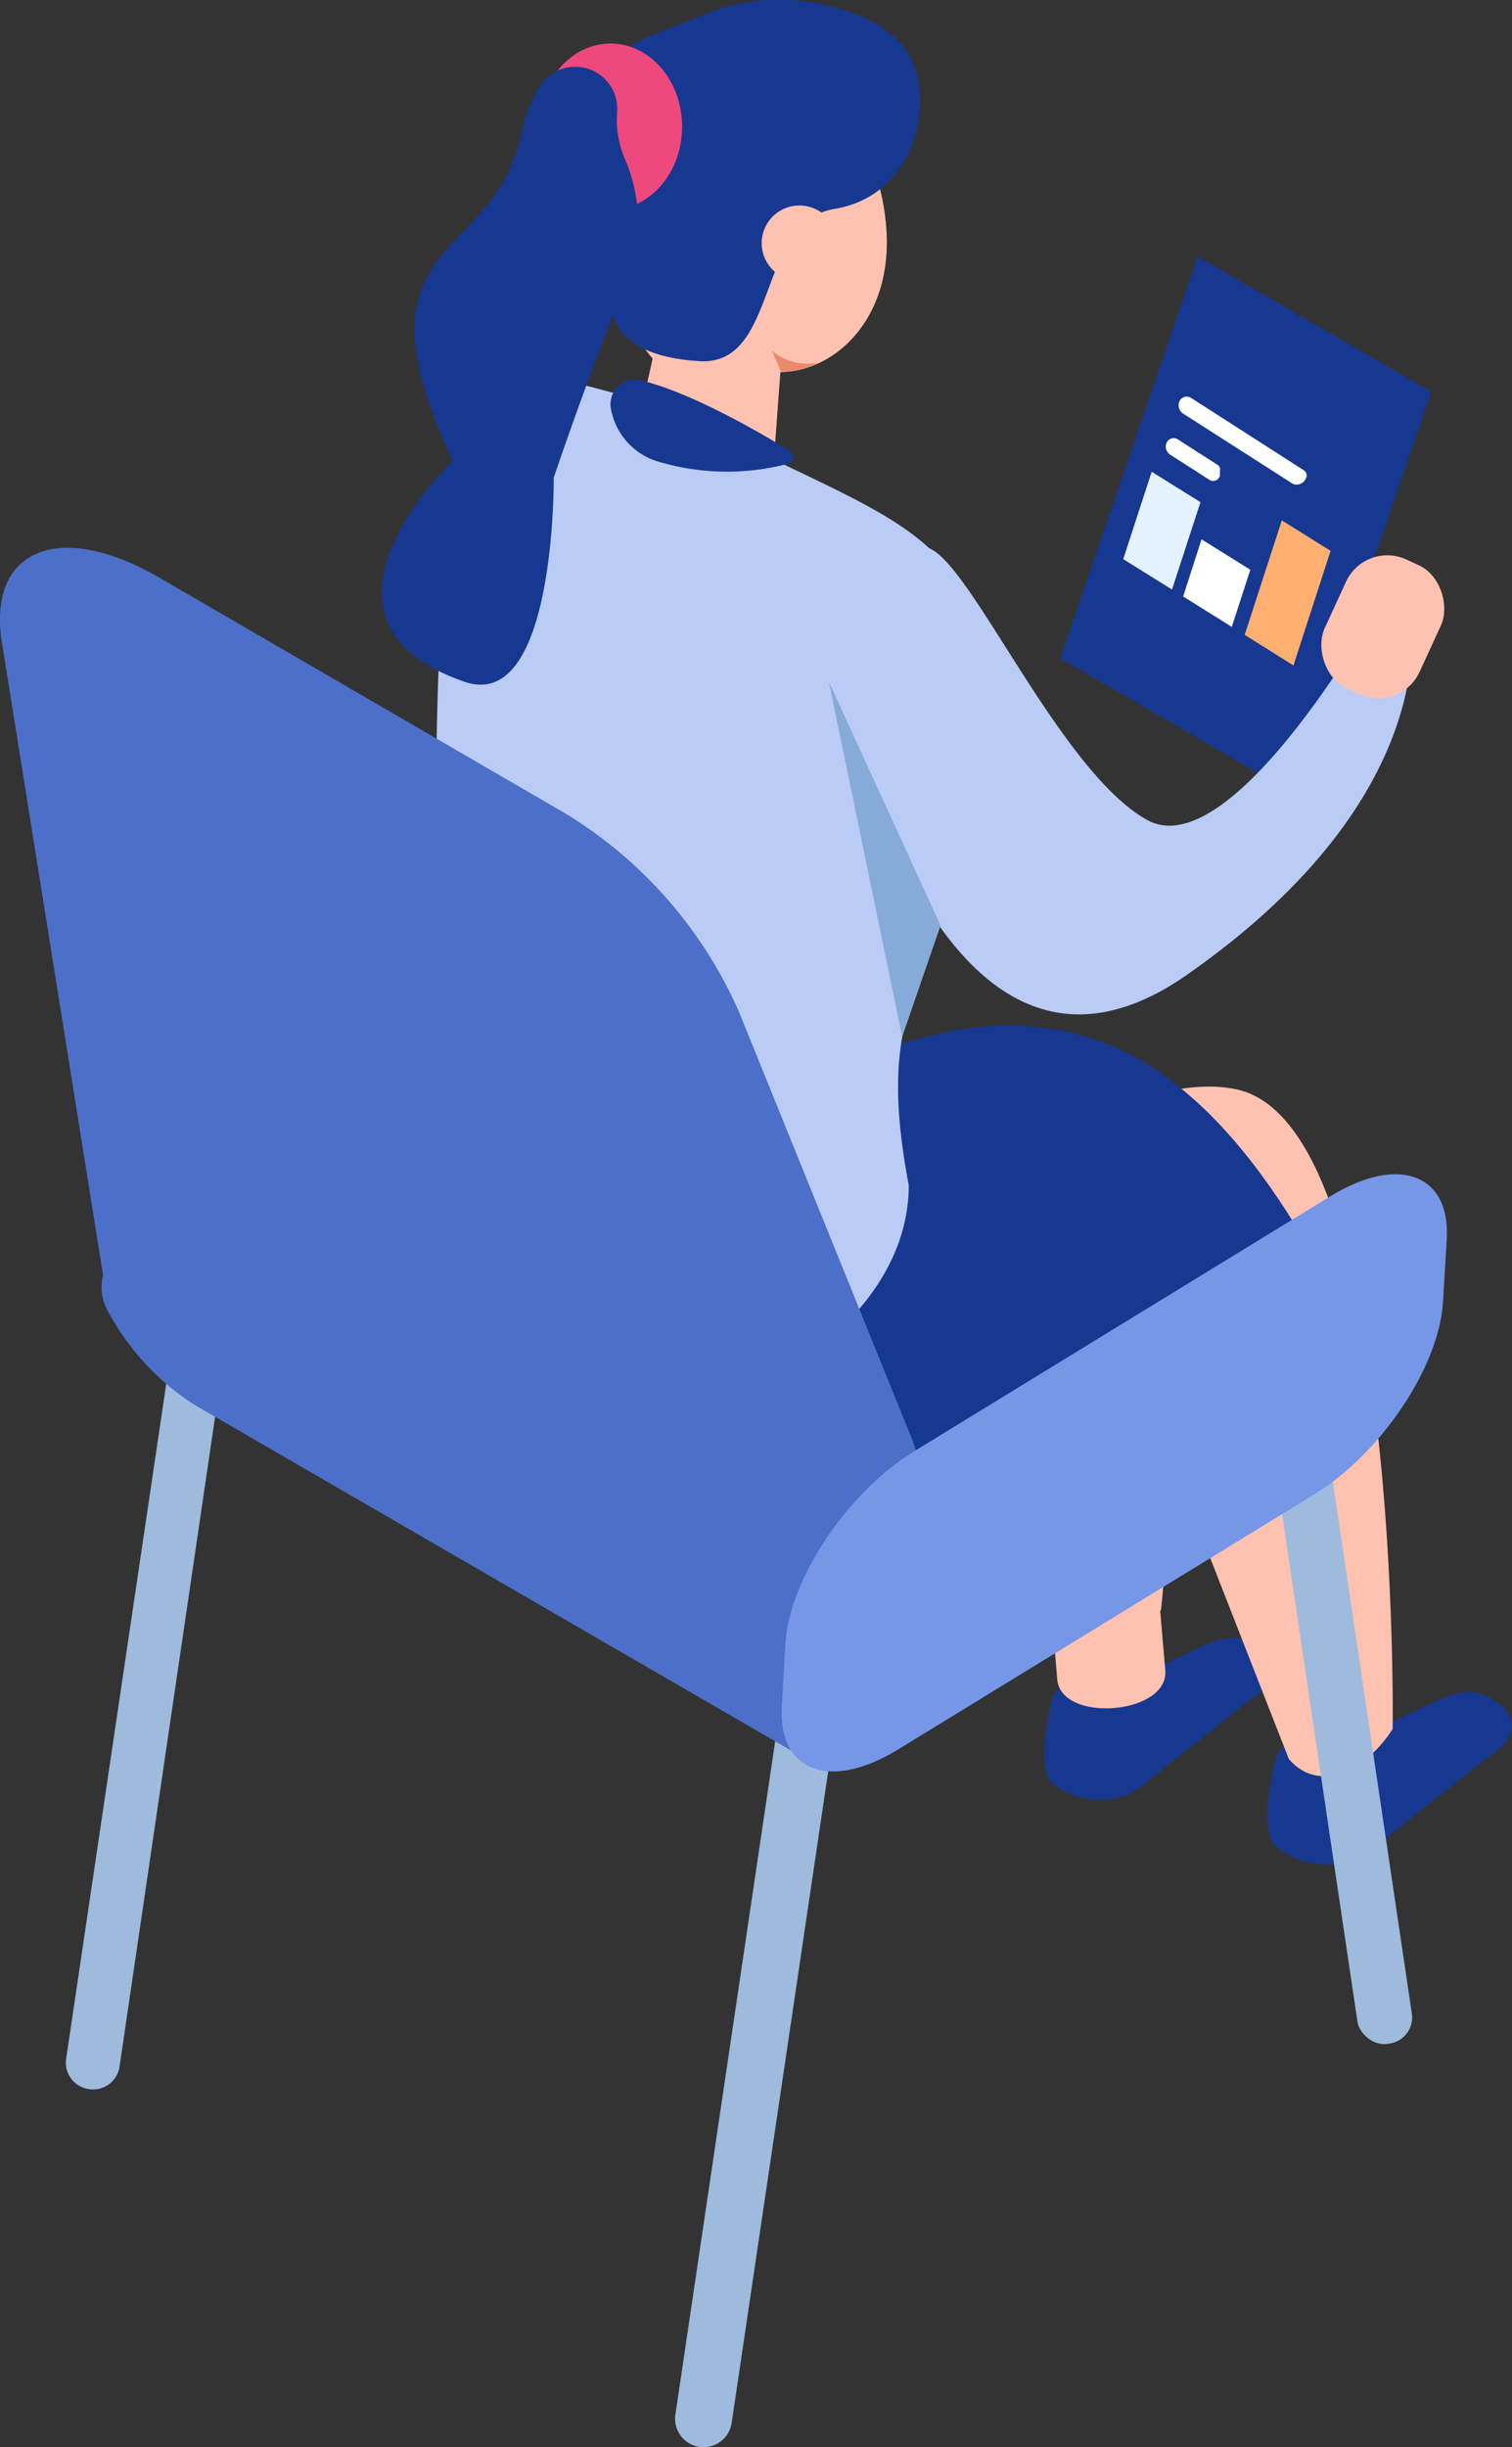 <svg xmlns="http://www.w3.org/2000/svg" viewBox="0 0 85.52 138.35"><rect x="0" y="0" width="85.52" height="138.35" fill="#333333" stroke="none"/><defs><style>.cls-1{fill:#173891;}.cls-2{fill:#ffc2b0;}.cls-3{fill:#e5f2ff;}.cls-4{fill:#fff;}.cls-5{fill:#ffaf6f;}.cls-6{fill:#9ebbde;}.cls-7{fill:#283d75;}.cls-8{fill:#baccf5;}.cls-9{fill:#4c6fc9;}.cls-10{fill:#86abd9;}.cls-11{fill:#ea8a6c;}.cls-12{fill:#7696e8;}.cls-13{fill:#ef487c;}</style></defs><g id="Laag_2" data-name="Laag 2"><g id="video_popup_hulp_bij_aanmelden" data-name="video popup hulp bij aanmelden"><path class="cls-1" d="M60.66,95l4.41-.56c3-1.34,4.34-2.34,5.65-1.58l.38.21c1.31.76,1.15,2.1-.37,3l-6.49,5.16a4.29,4.29,0,0,1-4.78-.47s-.73-.65-.21-3.41C59.54,95.73,59.44,95.68,60.66,95Z"/><path class="cls-2" d="M65.91,94.43c.21,2.51-5.89,3-6.11.52l-.69-8.16,6.1-.52Z"/><path class="cls-2" d="M29.82,78.75s20.77-22.13,30-20S65.67,91,65.67,91c-1.48,2.3-4.94,2.16-6.69.15l-8.78-23L26.91,83.14l-7.7-16.88Z"/><path class="cls-1" d="M73.42,98.21l4.72-.59c3.15-1.43,4.63-2.5,6-1.69l.4.23c1.41.81,1.23,2.24-.39,3.18l-6.94,5.51a4.56,4.56,0,0,1-5.1-.5s-.78-.7-.22-3.64C72.23,99,72.12,99,73.42,98.21Z"/><path class="cls-2" d="M41.18,77.51S60.73,59.5,70,61.6s8.77,36.15,8.77,36.15c-1.48,2.3-4.12,3.71-5.87,1.7l-9.6-24.53L40,89.85,32.31,73Z"/><path class="cls-1" d="M73.91,70.35c-7-12-13.86-13-19.92-12.12L37.17,62.38S47.76,88.09,48.58,88.45,73.91,70.35,73.91,70.35Z"/><polygon class="cls-1" points="73.18 44.88 59.97 37.22 67.74 14.5 80.95 22.15 73.18 44.88"/><polygon class="cls-3" points="66.29 33.33 63.53 31.61 65.14 26.67 67.9 28.39 66.29 33.33"/><polygon class="cls-4" points="69.67 35.44 66.92 33.72 67.96 30.49 70.72 32.21 69.67 35.44"/><polygon class="cls-5" points="73.16 37.62 70.4 35.89 72.5 29.42 75.26 31.14 73.16 37.62"/><path class="cls-1" d="M76.23,25.52l-1.39-.89h0L68,20.25a.44.44,0,0,0-.63.18.54.54,0,0,0,.17.7L69,22h0l6.8,4.37a.44.44,0,0,0,.63-.18A.54.54,0,0,0,76.23,25.52Z"/><path class="cls-4" d="M73.89,27a.37.37,0,0,0-.14-.41l-6.39-4.1a.45.45,0,0,0-.64.18.56.56,0,0,0,.18.7l1.39.89h0l4.83,3.09a.56.56,0,0,0,.76-.36Z"/><path class="cls-4" d="M69,26.6a.28.28,0,0,0-.12-.31l-2.23-1.43A.44.44,0,0,0,66,25a.54.54,0,0,0,.18.7l1.39.89h0l.82.53A.4.4,0,0,0,69,26.9Z"/><ellipse class="cls-2" cx="39.63" cy="12.21" rx="5.72" ry="10.09" transform="translate(-1.24 5.18) rotate(-7.37)"/><path class="cls-2" d="M49.82,16.22c-1.34,4.64-6.31,6.32-9.24,3.29S36.36,10.26,37.7,5.62,42.48-.33,45.41,2.7,51.15,11.58,49.82,16.22Z"/><path class="cls-2" d="M38.56,29.62l-.5-.11a3.14,3.14,0,0,1-2.37-3.74l2.11-9.48a3.13,3.13,0,0,1,3.74-2.37L42,14a3.14,3.14,0,0,1,2.38,3.74l-.69,9.4C43.34,28.85,40.24,30,38.56,29.62Z"/><path class="cls-1" d="M34.59,16.89s-.58,3.22,5,3.53c4.49.24,3.16-7.89,7.61-8.61C52.14,11,53,5,51.1,2.63S43.77-.91,39.86.81,27.74,3.8,34.59,16.89Z"/><path class="cls-2" d="M47.26,14.33A2.13,2.13,0,1,1,45.8,11.7,2.11,2.11,0,0,1,47.26,14.33Z"/><rect class="cls-6" x="73.86" y="73.21" width="3.11" height="42.55" rx="1.49" transform="translate(163.89 176.87) rotate(171.55)"/><path class="cls-6" d="M5,118.1H5a1.51,1.51,0,0,1-1.26-1.7l7.06-47.58a1.49,1.49,0,0,1,1.7-1.26h0a1.49,1.49,0,0,1,1.26,1.7l-7,47.58A1.51,1.51,0,0,1,5,118.1Z"/><path class="cls-6" d="M39.55,138.33h0a1.61,1.61,0,0,1-1.35-1.82l8.24-55.57a1.61,1.61,0,0,1,1.83-1.35h0a1.61,1.61,0,0,1,1.35,1.82L41.38,137A1.61,1.61,0,0,1,39.55,138.33Z"/><path class="cls-7" d="M37.86,58.54l-23.35,18c-3.81,2.33-6.67,0-6.67-4L7.4,66.05c0-4,3.12-9.21,6.94-11.54L37.88,40.1c3.81-2.34,6.93-1,6.93,3V47C44.8,51,41.68,56.2,37.86,58.54Z"/><path class="cls-8" d="M16.39,71.5C18,62.8,26.1,60.2,24.66,48.19c0-16.63.38-28.74,9.17-26.21l2.48.66A17.12,17.12,0,0,1,39.75,24c11.58,6,17.38,6.2,15.21,19C54.5,55.66,49,54.43,51.4,67,51.4,82.13,15.59,89.25,16.39,71.5Z"/><path class="cls-8" d="M46.88,36.12s5.33,29.4,20.24,19S79.74,34.59,79.74,34.59l-1.53-.79S69.77,49.09,64.87,46.35,55,32,52.57,31,46.88,36.12,46.88,36.12Z"/><rect class="cls-2" x="75.25" y="31.42" width="5.91" height="8.03" rx="2.57" transform="translate(134.5 100.27) rotate(-155.34)"/><path class="cls-9" d="M51.5,81.15,41.8,57.21A24.8,24.8,0,0,0,32,46L9,32.65C3.23,29.31-.85,31.12.15,36.58L5.83,72.09A2.76,2.76,0,0,0,6,73.93,14.32,14.32,0,0,0,11,79.42L44.81,99c4,2.07.95-3.67.95-3.67a4,4,0,0,0-.53-3.15C50,92.6,53.84,86.92,51.5,81.15Z"/><polygon class="cls-10" points="53.2 52.32 46.88 38.54 51.03 58.61 53.2 52.32"/><path class="cls-11" d="M44.17,21l-.51-1.17a3.2,3.2,0,0,0,2.61.68A4.1,4.1,0,0,1,44.17,21Z"/><path class="cls-1" d="M36.24,21.5a1.39,1.39,0,0,0-1.69,1.59,3.83,3.83,0,0,0,2.83,3.05,13.61,13.61,0,0,0,7.19.08.39.39,0,0,0,.12-.72C43.05,24.49,39.14,22.2,36.24,21.5Z"/><path class="cls-12" d="M74.31,84.5,50.77,98.92c-3.82,2.33-6.76,1.24-6.55-2.44l.2-3.53c.21-3.67,3.5-8.59,7.31-10.92L75.28,67.61c3.81-2.33,6.76-1.24,6.55,2.44l-.21,3.53C81.41,77.25,78.12,82.17,74.31,84.5Z"/><ellipse class="cls-13" cx="34.53" cy="7.16" rx="4.05" ry="4.7"/><path class="cls-1" d="M34.91,6.29a2.38,2.38,0,0,0-4.38-1.42,9.25,9.25,0,0,0-1.09,2.89c-1.63,7.23-9.81,5.56-3.83,18.29,0,0-9.45,9,.66,12.49C31.44,40.34,31.32,27,31.32,27s2.07-6.13,4.06-10.93a9,9,0,0,0,0-7A5.64,5.64,0,0,1,34.91,6.29Z"/></g></g></svg>